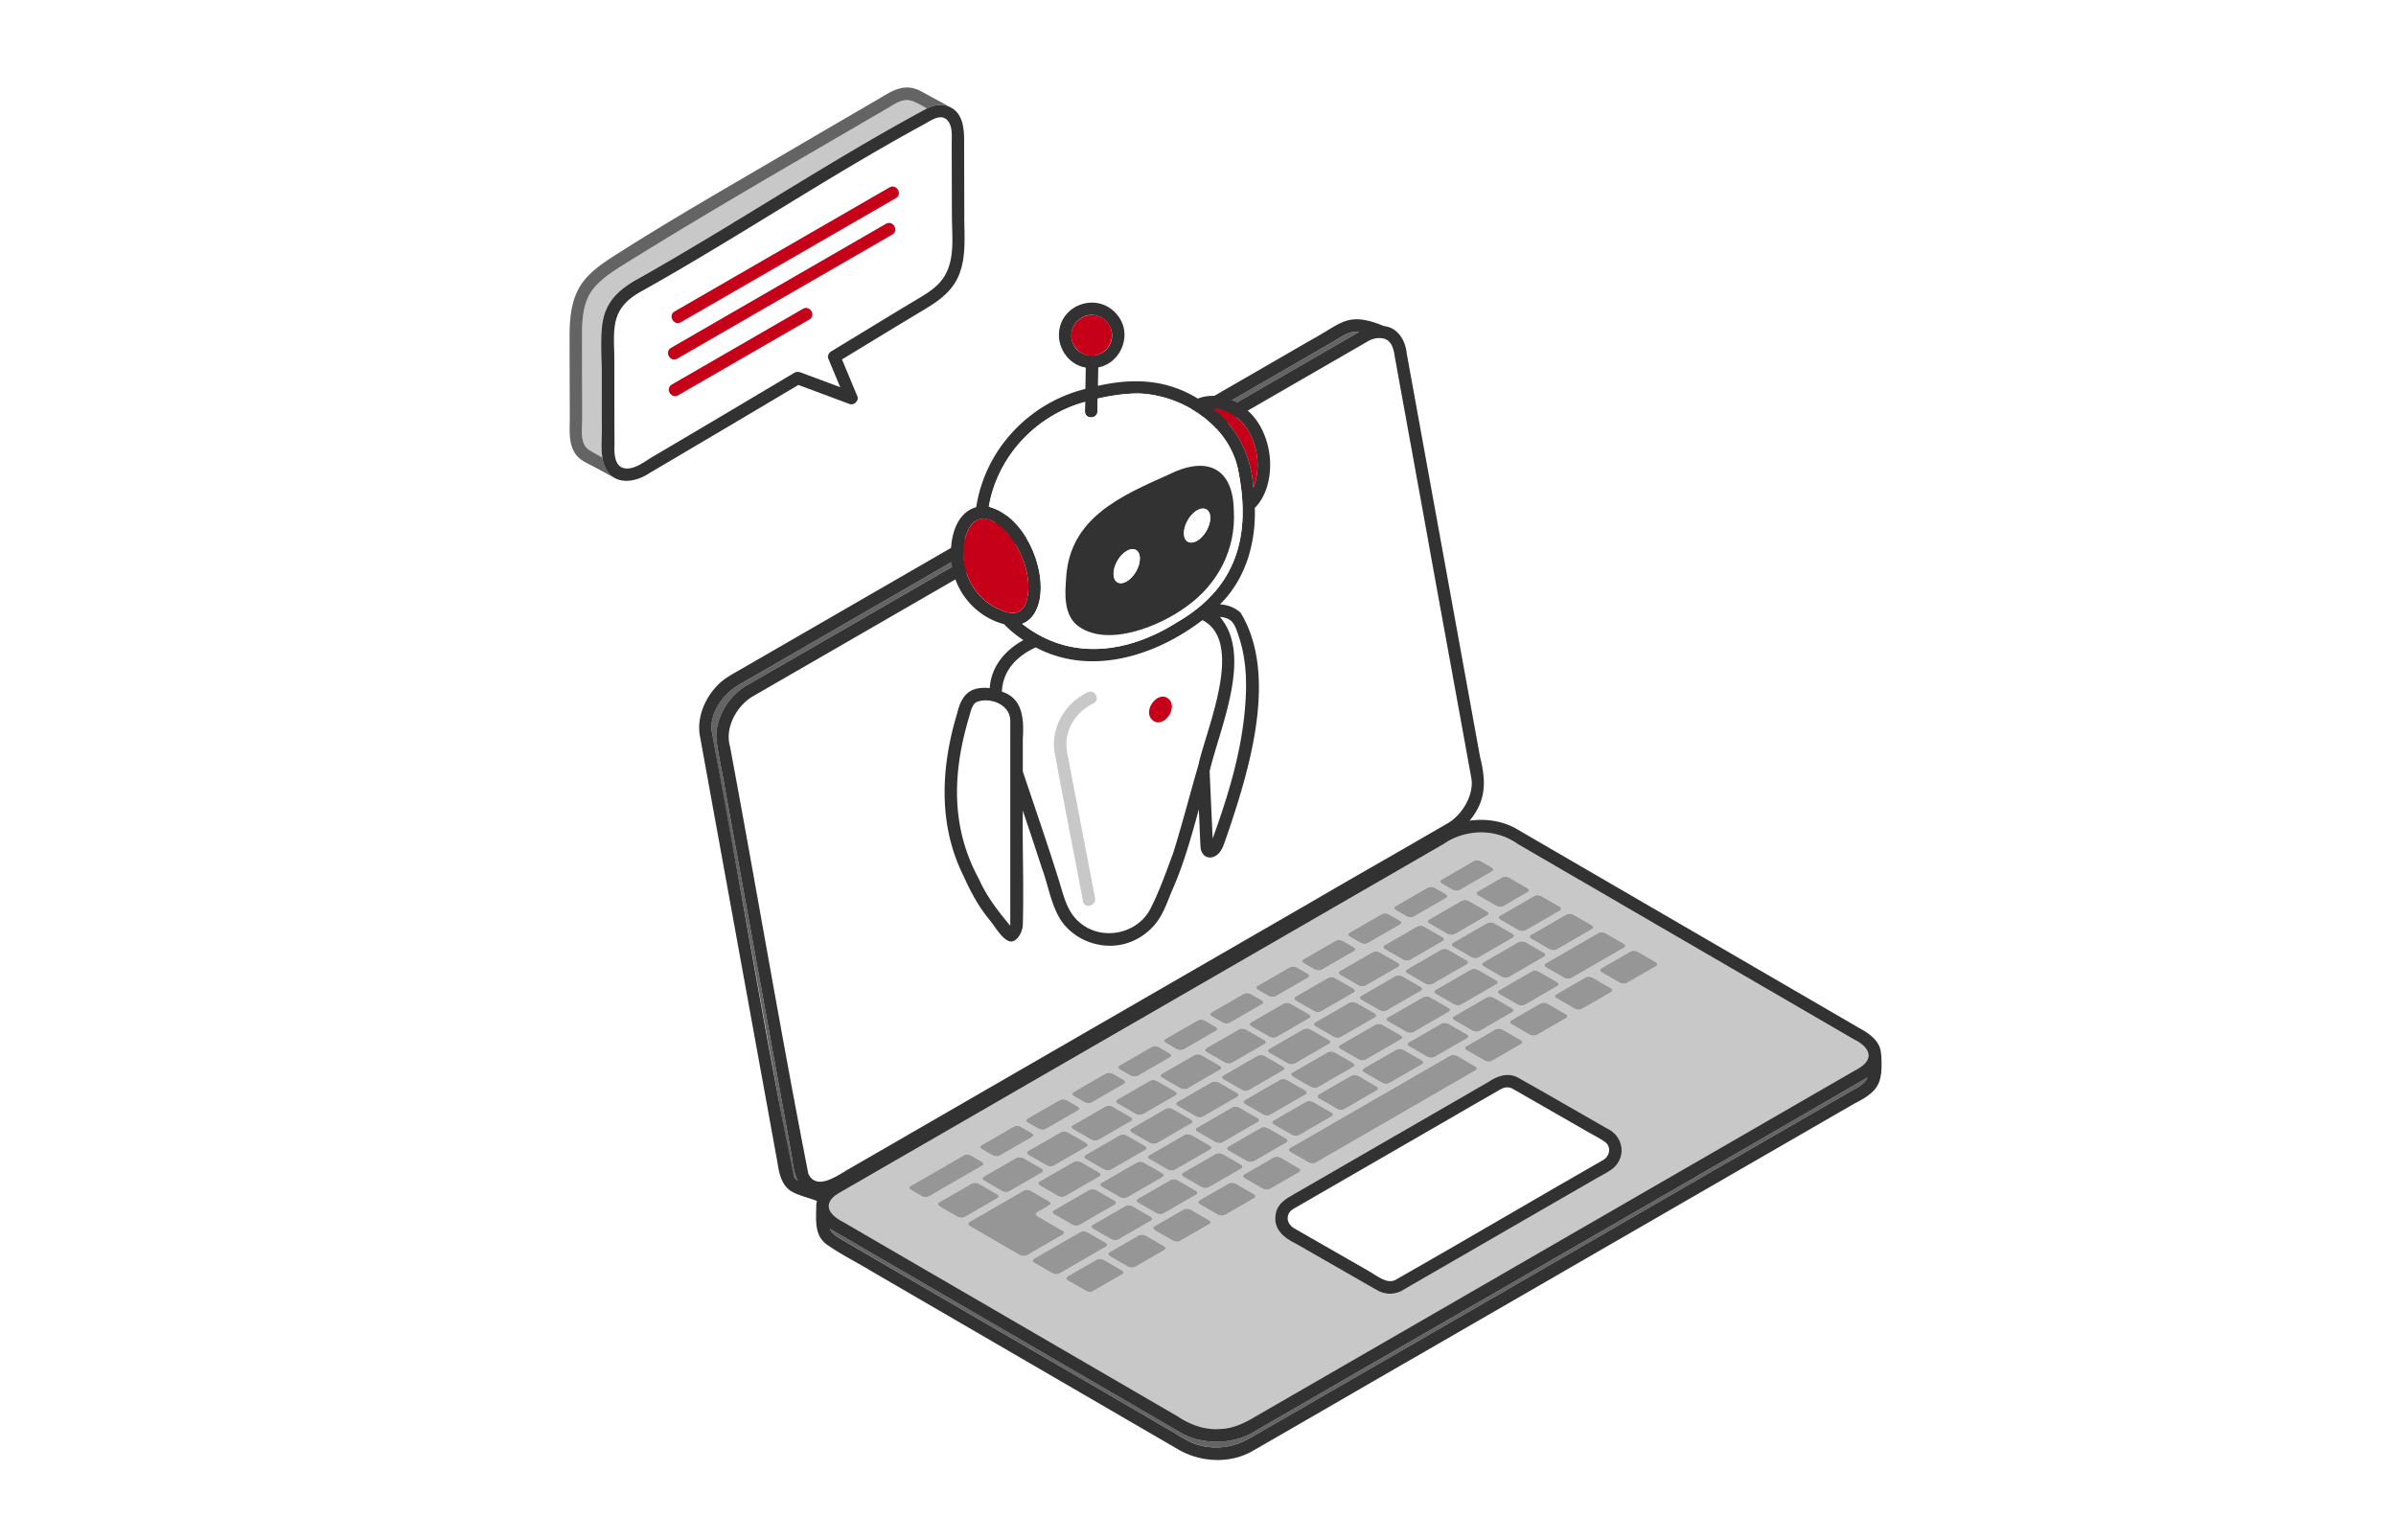 <svg xmlns="http://www.w3.org/2000/svg" width="280" height="180" fill="none" viewBox="0 0 280 180"><path fill="#fff" d="M0 0h280v180H0z"/><g clip-path="url(#a)"><path fill="#646464" d="M93.197 137.909c-.483-.956-.567-2.248-.757-3.288L84.688 91.96c-.31-1.898-.762-3.78-.983-5.686-.084-2.42 1.425-4.89 3.465-6.116l71.649-41.364c-1.146-.195-2.203.677-3.155 1.216L89.338 78.313l-2.956 1.708c-1.916 1.106-3.5 3.328-3.199 5.505 3.075 16.952 6.168 33.904 9.244 50.856.075.598.314 1.292.818 1.611a1 1 0 0 0-.048-.08z"/><path fill="#fff" d="M162.696 40.47c-.16-.38-.46-.694-.841-.858-.283-.155-.071-.018 0 0-.743-.23-1.491-.062-2.146.35-23.935 13.814-47.87 27.638-71.805 41.453-1.911 1.177-3.221 3.713-2.602 5.832 3.107 16.621 5.903 33.351 9.151 49.923.947 2.04 3.394.226 4.664-.509q27.249-15.73 54.49-31.462c5.173-3.022 10.421-5.991 15.607-9.009 1.686-1.009 2.987-3.27 2.739-5.128-3.124-16.85-6.018-33.78-9.262-50.596z"/><path fill="#C8C8C8" d="M171.599 97.42c-1.102.208-1.952.686-2.885 1.226l-8.514 4.916-58.728 33.905q-1.429.822-2.85 1.646c-.531.314-1.106.584-1.487 1.088-.863 1.182.451 2.138 1.416 2.633q20.07 11.661 40.139 23.329c2.368 1.349 5.403 1.048 7.642-.381l69.924-40.369c.611-.367 1.288-.659 1.761-1.204.956-1.15-.301-2.221-1.336-2.708-13.094-7.611-26.187-15.217-39.281-22.828-1.677-1.155-3.788-1.669-5.801-1.248zm-3.142 5.386 3.788-2.186c.208-.12.571-.107.814.035l1.248.721c.239.137.266.35.058.469l-3.788 2.186c-.208.12-.571.106-.814-.035l-1.248-.721c-.239-.138-.266-.35-.058-.469m-6.221 16.58c-.239-.137-.266-.35-.058-.469l4.151-2.394c.208-.119.571-.106.814.035l2.111 1.217c.239.138.265.35.057.469l-4.15 2.394c-.208.12-.571.107-.815-.035zm1.495 2.075-4.15 2.394c-.208.12-.571.106-.815-.035l-2.11-1.217c-.239-.137-.266-.35-.058-.469l4.151-2.394c.208-.119.571-.106.814.035l2.111 1.217c.239.137.265.35.057.469m2.332-5.672-4.027 2.323c-.208.119-.57.106-.814-.036l-2.11-1.217c-.239-.137-.266-.349-.058-.469l4.027-2.323c.208-.119.571-.106.814.036l2.111 1.216c.239.138.265.35.057.47m-5.429 2.632c.239.138.265.35.057.469l-4.026 2.324c-.208.119-.571.106-.815-.036l-2.11-1.217c-.239-.137-.266-.349-.058-.469l4.027-2.323c.208-.119.571-.106.814.036zm-5.368 3.098c.239.137.266.349.058.469l-4.027 2.323c-.208.12-.571.106-.814-.035l-2.111-1.217c-.239-.137-.265-.35-.057-.469l4.026-2.323c.208-.12.571-.107.815.035zm-5.367 3.102c.239.137.265.349.057.469l-4.027 2.323c-.207.119-.57.106-.814-.035l-2.11-1.217c-.239-.137-.266-.35-.058-.469l4.027-2.323c.208-.12.571-.107.814.035zm-5.372 3.097c.239.137.265.35.057.469l-4.026 2.324c-.208.119-.571.106-.815-.036l-2.11-1.217c-.239-.137-.266-.349-.058-.469l4.027-2.323c.208-.119.571-.106.814.035zm-5.368 3.102c.239.137.266.35.058.469l-4.027 2.323c-.208.12-.571.107-.814-.035l-2.111-1.217c-.239-.137-.265-.349-.057-.469l4.026-2.323c.208-.119.571-.106.815.035zm-5.367 3.098c.239.137.265.349.057.469l-4.027 2.323c-.208.119-.57.106-.814-.035l-2.11-1.217c-.239-.138-.266-.35-.058-.469l4.027-2.324c.208-.119.571-.106.814.036zm-.925 1.92c.208-.119.571-.106.814.036l2.111 1.216c.239.138.265.35.057.47l-4.15 2.393c-.208.12-.571.107-.815-.035l-2.11-1.217c-.239-.137-.266-.349-.058-.469zm1.487-.354c-.239-.137-.266-.349-.058-.469l4.151-2.394c.208-.119.571-.106.814.036l2.111 1.216c.239.138.265.35.057.47l-4.15 2.393c-.208.12-.571.107-.815-.035zm5.575-3.217c-.239-.137-.265-.349-.057-.469l4.15-2.394c.208-.119.571-.106.815.036l2.11 1.217c.239.137.266.349.058.469l-4.151 2.393c-.208.12-.571.107-.814-.035zm5.576-3.221c-.239-.137-.266-.35-.058-.469l4.151-2.394c.208-.12.571-.106.814.035l2.111 1.217c.239.137.265.35.057.469l-4.15 2.394c-.208.12-.571.106-.815-.035zm5.58-3.222c-.239-.137-.266-.349-.058-.469l4.151-2.394c.208-.119.571-.106.814.036l2.111 1.217c.239.137.265.349.057.469l-4.15 2.394c-.208.119-.571.106-.815-.036zm2.995 2.098 3.837-2.213c.208-.119.571-.106.814.036l2.111 1.217c.239.137.265.349.057.469l-3.836 2.212c-.208.12-.571.106-.814-.035l-2.111-1.217c-.239-.137-.266-.35-.058-.469m5.337-2.58c-.239-.137-.266-.349-.058-.469l3.837-2.212c.208-.12.571-.107.814.035l2.111 1.217c.239.137.265.349.057.469l-3.836 2.212c-.208.12-.571.107-.814-.035zm5.279-3.044c-.239-.137-.266-.35-.058-.469l3.837-2.213c.208-.119.571-.106.814.036l2.111 1.216c.239.138.265.35.057.469l-3.836 2.213c-.208.119-.571.106-.814-.035zm5.275-3.049c-.239-.137-.266-.35-.058-.469l3.836-2.213c.208-.119.571-.106.815.036l2.11 1.217c.239.137.266.349.058.469l-3.837 2.212c-.208.12-.57.106-.814-.035zm4.916-4.226-4.151 2.394c-.208.119-.571.106-.814-.035l-2.111-1.217c-.239-.138-.265-.35-.057-.469l4.15-2.394c.208-.12.571-.107.814.035l2.111 1.217c.239.137.266.35.058.469m-3.456-2.332-4.027 2.323c-.208.12-.571.106-.814-.035l-2.111-1.217c-.239-.137-.265-.35-.057-.469l4.026-2.323c.208-.12.571-.107.815.035l2.11 1.217c.239.137.266.35.058.469m-2.819-2.704-3.836 2.213c-.208.119-.571.106-.815-.036l-2.11-1.216c-.239-.138-.266-.35-.058-.469l3.837-2.213c.208-.119.57-.106.814.035l2.111 1.217c.238.137.265.35.057.469m-5.261 2.536c.239.137.265.349.057.469l-3.836 2.212c-.208.12-.571.107-.814-.035l-2.111-1.217c-.239-.137-.266-.349-.058-.469l3.837-2.212c.208-.12.571-.107.814.035zm-5.204 3.004c.239.138.265.35.057.469l-3.836 2.213c-.208.119-.571.106-.814-.035l-2.111-1.217c-.239-.137-.265-.35-.057-.469l3.836-2.213c.208-.119.571-.106.814.036zm-5.208 3.009c.239.138.265.35.057.47l-3.836 2.212c-.208.119-.571.106-.814-.035l-2.111-1.217c-.239-.137-.266-.35-.058-.469l3.837-2.213c.208-.119.571-.106.814.036zm-5.204 3.005c.239.137.265.35.057.469l-3.836 2.213c-.208.119-.571.106-.814-.036l-2.111-1.217c-.239-.137-.265-.349-.058-.469l3.837-2.212c.208-.12.571-.106.814.035zm-5.204 3.005c.239.137.266.349.058.469l-3.837 2.212c-.208.12-.571.106-.814-.035l-2.111-1.217c-.239-.137-.265-.35-.057-.469l3.836-2.213c.208-.119.571-.106.814.036zm-5.204 3.004c.239.137.266.35.058.469l-3.837 2.213c-.208.119-.571.106-.814-.036l-2.111-1.217c-.239-.137-.265-.349-.057-.469l3.836-2.212c.208-.12.571-.106.815.035zm-5.208 3.005c.239.137.266.349.058.469l-3.837 2.212c-.208.12-.571.106-.814-.035l-2.111-1.217c-.239-.137-.265-.35-.057-.469l3.836-2.213c.208-.119.571-.106.814.036zm-5.204 3.004c.239.137.266.35.058.469l-3.837 2.213c-.208.119-.571.106-.814-.036l-2.111-1.216c-.239-.138-.265-.35-.057-.469l3.836-2.213c.208-.119.571-.106.815.035zm-5.204 3.005c.239.137.266.349.058.469l-3.836 2.212c-.208.12-.571.107-.815-.035l-2.11-1.217c-.239-.137-.266-.349-.058-.469l3.837-2.212c.207-.12.57-.107.814.035zm-.238 1.527 4.026-2.324c.208-.119.571-.106.814.036l2.111 1.217c.239.137.266.349.058.469l-4.027 2.323c-.208.119-.571.106-.814-.036l-2.111-1.216c-.239-.138-.265-.35-.057-.469m1.668 3.363 4.15-2.394c.208-.12.571-.107.815.035l2.11 1.217c.239.137.266.349.058.469l-4.151 2.394c-.208.119-.571.106-.814-.036l-2.111-1.216c-.239-.138-.265-.35-.057-.469m4.557 1.699 3.837-2.213c.208-.119.571-.106.814.036l2.111 1.217c.239.137.265.349.057.469l-3.836 2.212c-.208.12-.571.106-.814-.035l-2.111-1.217c-.239-.137-.265-.35-.058-.469m5.333-2.576c-.239-.137-.266-.349-.058-.469l3.837-2.212c.208-.12.57-.106.814.035l2.11 1.217c.239.137.266.35.058.469l-3.836 2.213c-.208.119-.571.106-.815-.036zm5.279-3.048c-.239-.138-.266-.35-.058-.47l3.837-2.212c.208-.119.57-.106.814.035l2.111 1.217c.238.137.265.35.057.469l-3.836 2.213c-.208.119-.571.106-.815-.036zm5.279-3.045c-.239-.137-.266-.349-.058-.469l3.837-2.212c.208-.12.57-.107.814.035l2.111 1.217c.238.137.265.349.057.469l-3.836 2.212c-.208.12-.571.107-.815-.035zm5.274-3.049c-.239-.137-.265-.349-.057-.469l3.836-2.212c.208-.12.571-.106.814.035l2.111 1.217c.239.137.266.35.058.469l-3.837 2.213c-.208.119-.571.106-.814-.036zm1.885 2.739 18.709-10.801c.208-.12.571-.106.814.035l2.111 1.217c.239.137.266.35.058.469l-18.709 10.802c-.208.119-.571.106-.814-.036l-2.111-1.217c-.239-.137-.266-.349-.058-.469m20.665-11.425c-.239-.137-.265-.35-.057-.469l3.433-1.982c.208-.12.571-.107.815.035l2.11 1.217c.239.137.266.349.058.469l-3.434 1.982c-.208.12-.571.107-.814-.035zm5.257-3.036c-.239-.137-.266-.349-.058-.469l3.434-1.982c.208-.119.571-.106.814.035l2.111 1.217c.239.137.266.35.058.469l-3.434 1.983c-.208.119-.571.106-.814-.036zm5.252-3.035c-.239-.137-.265-.35-.057-.469l3.434-1.983c.208-.119.571-.106.814.036l2.111 1.217c.239.137.265.349.057.469l-3.434 1.982c-.208.12-.57.106-.814-.035zm.085-1.438-3.837 2.212c-.208.12-.571.107-.814-.035l-2.111-1.217c-.239-.137-.265-.35-.057-.469l3.836-2.213c.208-.119.571-.106.814.036l2.111 1.217c.239.137.265.349.058.469m-5.695-1.04c-.208.119-.571.106-.815-.035l-2.11-1.217c-.239-.138-.266-.35-.058-.469l4.151-2.394c.208-.12.571-.107.814.035l2.111 1.217c.239.137.265.35.057.469zm.486-4.611-4.026 2.323c-.208.12-.571.106-.815-.035l-2.11-1.217c-.239-.137-.266-.35-.058-.469l4.027-2.323c.208-.12.571-.106.814.035l2.111 1.217c.239.137.265.35.057.469m-2.978-2.606-3.836 2.212c-.208.12-.571.106-.814-.035l-2.111-1.217c-.239-.137-.266-.35-.058-.469l3.837-2.213c.208-.119.571-.106.814.036l2.111 1.217c.239.137.265.349.057.469m-10.739-1.071 3.788-2.186c.208-.12.57-.106.814.035l1.248.722c.239.137.265.349.057.469l-3.788 2.186c-.208.119-.57.106-.814-.036l-1.248-.721c-.239-.137-.265-.35-.057-.469m-5.377 3.102 3.788-2.186c.208-.12.571-.106.814.035l1.248.722c.239.137.266.349.058.469l-3.788 2.186c-.208.119-.571.106-.814-.036l-1.248-.721c-.239-.137-.266-.35-.058-.469m-5.376 3.106 3.788-2.186c.208-.119.571-.106.814.036l1.248.721c.239.137.265.349.057.469l-3.787 2.186c-.208.119-.571.106-.815-.035l-1.247-.722c-.239-.137-.266-.349-.058-.469m-5.376 3.102 3.787-2.186c.208-.119.571-.106.815.036l1.248.721c.238.137.265.349.057.469l-3.788 2.186c-.208.119-.571.106-.814-.036l-1.248-.721c-.239-.137-.265-.349-.057-.469m-5.377 3.102 3.788-2.186c.208-.119.571-.106.814.035l1.248.722c.239.137.266.349.058.469l-3.788 2.186c-.208.119-.571.106-.814-.036l-1.248-.721c-.239-.137-.266-.349-.058-.469m-5.376 3.106 3.788-2.186c.208-.119.571-.106.814.036l1.248.721c.239.137.265.35.057.469l-3.788 2.186c-.207.12-.57.106-.814-.035l-1.248-.722c-.239-.137-.265-.349-.057-.469m-5.376 3.102 3.787-2.186c.208-.119.571-.106.815.036l1.247.721c.239.137.266.35.058.469l-3.788 2.186c-.208.12-.571.106-.814-.035l-1.248-.722c-.239-.137-.265-.349-.057-.469m-5.377 3.107 3.788-2.186c.208-.12.571-.106.814.035l1.248.721c.239.138.266.35.058.469l-3.788 2.186c-.208.12-.571.107-.814-.035l-1.248-.721c-.239-.137-.266-.35-.058-.469m-5.376 3.102 3.788-2.186c.208-.12.57-.107.814.035l1.248.721c.239.137.265.35.057.469l-3.788 2.186c-.208.12-.57.107-.814-.035l-1.248-.721c-.239-.138-.265-.35-.057-.469m-5.377 3.106 3.788-2.186c.208-.119.571-.106.814.035l1.248.722c.239.137.266.349.058.469l-3.788 2.186c-.208.119-.571.106-.814-.036l-1.248-.721c-.239-.137-.266-.35-.058-.469m-6.146 5.991c-.208.12-.571.107-.814-.035l-1.248-.721c-.239-.137-.265-.35-.057-.469l6.243-3.602c.208-.12.571-.106.814.035l1.248.721c.239.138.266.35.058.469zm3.367 2.381-2.11-1.217c-.239-.137-.266-.349-.058-.469l3.837-2.212c.208-.12.571-.107.814.035l2.111 1.217c.239.137.265.349.057.469l-3.836 2.212c-.208.12-.571.107-.815-.035m7.288 4.483-4.217-2.434.014-.009-1.699-.982c-.226-.129-.226-.341-.005-.469l6.319-3.651a.9.9 0 0 1 .81 0l2.168 1.252c.226.129.226.341.004.469l-1.371.792c-.222.129-.222.337.004.469l2.934 1.695c.226.128.226.341.004.469l-4.159 2.403a.9.9 0 0 1-.81 0zm3.784 2.115-2.111-1.217c-.239-.137-.265-.35-.057-.469l5.447-3.146c.208-.12.571-.107.814.035l2.111 1.217c.239.137.265.349.057.469l-5.447 3.146c-.208.12-.571.106-.814-.035m8.173.11-3.434 1.983c-.208.119-.571.106-.814-.036l-2.111-1.217c-.239-.137-.265-.349-.057-.469l3.433-1.982c.208-.119.571-.106.815.035l2.11 1.217c.239.137.266.35.058.469m4.907-2.832-3.434 1.983c-.208.119-.57.106-.814-.036l-2.111-1.217c-.239-.137-.265-.349-.057-.469l3.434-1.982c.208-.119.571-.106.814.035l2.111 1.217c.239.137.265.35.057.469m5.257-3.035-3.434 1.982c-.208.12-.571.106-.814-.035l-2.111-1.217c-.239-.137-.265-.35-.057-.469l3.434-1.983c.208-.119.57-.106.814.036l2.111 1.217c.238.137.265.349.057.469m5.257-3.036-3.434 1.983c-.208.119-.571.106-.814-.036l-2.111-1.217c-.239-.137-.265-.349-.057-.469l3.433-1.982c.208-.12.571-.106.815.035l2.11 1.217c.239.137.266.35.058.469m1.009-1.084-2.111-1.217c-.239-.137-.265-.349-.057-.469l3.433-1.982c.208-.12.571-.106.815.035l2.11 1.217c.239.137.266.35.058.469l-3.434 1.983c-.208.119-.571.106-.814-.036m40.701-2.23a8911 8911 0 0 1-24.683 14.248c-.938.443-1.902.288-2.77-.212l-9.305-5.337c-1.518-.73-2.872-1.809-2.43-3.686.279-1.15 1.217-1.646 2.142-2.181l8.558-4.938 14.102-8.142c1.022-.691 2.244-1.151 3.412-.562 3.491 1.942 6.943 3.978 10.421 5.951 2.049.912 2.42 3.549.553 4.859m3.075-25.484 2.111 1.217c.239.137.266.35.058.469l-3.434 1.983c-.208.119-.571.106-.814-.036l-2.111-1.217c-.239-.137-.266-.349-.058-.469l3.434-1.982c.208-.12.571-.106.814.035m-3.748-2.163 2.111 1.216c.239.138.266.35.058.469l-6.182 3.567c-.208.119-.571.106-.814-.035l-2.111-1.217c-.239-.137-.265-.35-.058-.469l6.182-3.567c.208-.119.571-.106.814.036m-3.748-2.164 2.111 1.217c.239.137.266.349.058.469l-4.151 2.394c-.208.119-.571.106-.814-.036l-2.111-1.217c-.239-.137-.265-.349-.057-.469l4.15-2.394c.208-.119.571-.106.814.036m-3.748-2.169 2.111 1.217c.239.137.266.35.058.469l-4.027 2.323c-.208.12-.571.107-.814-.035l-2.111-1.217c-.239-.137-.265-.349-.057-.469l4.026-2.323c.208-.119.571-.106.814.035m-1.637-.942c.239.137.266.349.058.469l-2.872 1.659c-.208.12-.571.107-.814-.035l-2.111-1.217c-.239-.137-.266-.35-.058-.469l2.872-1.659c.208-.12.571-.107.814.035z"/><path fill="#646464" d="M218.247 125.918c-23.921 13.885-47.909 27.66-71.853 41.51-2.473 1.416-5.881 1.443-8.363.031-13.585-7.889-27.165-15.788-40.75-23.682q-.147-.092-.288-.19c.182.442.536.774 1.031 1.075 12.935 7.549 25.909 15.036 38.852 22.576.956.553 1.943 1.257 3.005 1.589 2.11.663 4.314.332 6.195-.757l70.711-40.825c.584-.314 1.252-.748 1.465-1.332z"/><path fill="#323232" d="M219.84 123.32a.8.8 0 0 0-.022-.177c-.071-1.443-1.35-2.354-2.513-2.974l-40.157-23.337c-1.584-.894-3.567-1.182-5.408-.916 1.983-2.38 1.925-4.66 1.217-7.478-2.854-15.714-5.712-31.422-8.566-47.136-.151-1.553-1.08-3.035-2.669-3.194-4.243-1.748-4.88-.341-8.465 1.601L86.475 78.278c-.933.54-1.867 1.026-2.628 1.814-1.456 1.5-2.412 3.717-2.071 5.823 3.03 16.687 6.067 33.374 9.098 50.056.181 1.226.478 2.54 1.593 3.257.924.531 2.013.743 3.004 1.132-.044.173-.075.35-.08.536-.008 1.58-.265 3.403 1.151 4.496 1.726 1.23 3.651 2.159 5.46 3.27l35.693 20.74c2.57 1.495 5.969 1.703 8.611.221 6.345-3.642 12.668-7.328 19.009-10.974 17.134-9.89 34.263-19.784 51.397-29.674 2.894-1.465 3.314-2.407 3.137-5.66zm-3.057 3.929c-23.572 13.607-47.14 27.218-70.712 40.825-1.881 1.089-4.084 1.416-6.195.757-1.062-.332-2.049-1.036-3.005-1.589-12.938-7.54-25.917-15.027-38.851-22.576-.496-.301-.85-.633-1.031-1.075q.14.101.288.19l40.749 23.683c2.487 1.407 5.89 1.38 8.364-.031 23.943-13.851 47.936-27.626 71.853-41.511-.221.588-.872 1.013-1.465 1.332zM92.754 137.453c-3.504-17.209-6.305-34.643-9.571-51.927-.3-2.173 1.288-4.399 3.2-5.505l69.281-40.01c.956-.545 2.014-1.417 3.155-1.218-23.881 13.789-47.767 27.577-71.65 41.365-2.043 1.23-3.548 3.695-3.464 6.116.217 1.907.673 3.787.983 5.686l7.752 42.661c.2 1.071.27 2.403.805 3.372a1.54 1.54 0 0 1-.49-.535zm74.159-74.163c1.677 9.257 3.376 18.519 5.049 27.776.252 1.858-1.049 4.12-2.739 5.129-.545.323-1.093.632-1.642.947-4.642 2.703-9.341 5.358-13.965 8.062-18.161 10.487-36.33 20.974-54.49 31.462-1.27.734-3.721 2.544-4.664.508-3.248-16.576-6.044-33.307-9.15-49.922-.62-2.115.685-4.655 2.601-5.832 23.935-13.815 47.866-27.64 71.805-41.454.65-.412 1.398-.584 2.146-.35-.283-.154-.071-.022 0 0 .854.35 1.022 1.32 1.142 2.133l3.916 21.546zm22.284 42.232c9.16 5.324 18.324 10.647 27.484 15.97 1.026.487 2.305 1.553 1.336 2.708-.473.549-1.159.841-1.77 1.208l-69.915 40.365c-1.19.686-2.358 1.182-3.788 1.239-1.774.124-3.438-.491-4.894-1.464-13.031-7.576-26.067-15.147-39.099-22.723-.97-.495-2.279-1.451-1.416-2.633.38-.5.956-.774 1.487-1.088l2.849-1.646 58.729-33.905 8.514-4.916c2.619-1.783 6.075-1.832 8.686.027 3.934 2.283 7.863 4.571 11.797 6.854z"/><path fill="#969696" d="m168.515 103.275 1.247.721c.239.137.602.155.815.035l3.787-2.186c.208-.119.182-.332-.057-.469l-1.248-.721c-.239-.137-.602-.155-.814-.035l-3.788 2.186c-.208.119-.181.331.058.469m-5.377 3.106 1.248.721c.239.138.602.155.814.036l3.788-2.186c.208-.12.182-.332-.057-.469l-1.248-.722c-.239-.137-.602-.154-.814-.035l-3.788 2.186c-.208.119-.182.332.057.469m-5.376 3.102 1.248.721c.239.137.602.155.814.035l3.788-2.186c.208-.119.181-.332-.058-.469l-1.248-.721c-.239-.137-.601-.155-.814-.035l-3.788 2.186c-.208.119-.181.331.058.469m-5.376 3.106 1.247.721c.239.138.602.155.815.036l3.787-2.186c.208-.12.182-.332-.057-.469l-1.248-.722c-.239-.137-.602-.154-.814-.035l-3.788 2.186c-.208.119-.181.332.058.469m-5.377 3.102 1.248.721c.239.138.602.155.814.036l3.788-2.186c.208-.12.181-.332-.057-.469l-1.248-.721c-.239-.138-.602-.155-.815-.036l-3.787 2.186c-.208.12-.182.332.057.469m-5.376 3.102 1.248.721c.239.138.601.155.814.036l3.788-2.186c.208-.12.181-.332-.058-.469l-1.248-.721c-.239-.138-.602-.155-.814-.036l-3.788 2.186c-.208.12-.181.332.058.469m-5.377 3.107 1.248.721c.239.137.602.155.814.035l3.788-2.186c.208-.119.182-.332-.057-.469l-1.248-.721c-.239-.137-.602-.155-.814-.035l-3.788 2.186c-.208.119-.182.331.057.469m-5.376 3.101 1.248.721c.239.138.602.155.814.036l3.788-2.186c.208-.12.181-.332-.058-.469l-1.247-.721c-.239-.138-.602-.155-.815-.036l-3.787 2.186c-.208.12-.182.332.057.469m-5.376 3.107 1.247.721c.239.137.602.155.815.035l3.787-2.186c.208-.119.182-.332-.057-.469l-1.248-.721c-.239-.137-.602-.155-.814-.035l-3.788 2.186c-.208.119-.181.331.058.469m-5.377 3.102 1.248.721c.239.137.602.155.814.035l3.788-2.186c.208-.119.182-.331-.057-.469l-1.248-.721c-.239-.137-.602-.155-.814-.035l-3.788 2.186c-.208.119-.182.331.057.469m-5.372 3.106 1.248.721c.239.138.602.155.814.036l3.788-2.186c.208-.12.182-.332-.057-.469l-1.248-.721c-.239-.138-.602-.155-.814-.036l-3.788 2.186c-.208.12-.182.332.057.469m-.026 1.451-1.248-.721c-.239-.137-.602-.155-.814-.035l-6.244 3.602c-.208.119-.181.332.058.469l1.247.721c.239.137.602.155.815.035l6.243-3.602c.208-.119.182-.331-.057-.469m59.029-29.254-2.11-1.216c-.239-.138-.602-.155-.815-.036l-3.836 2.213c-.208.119-.182.332.057.469l2.111 1.217c.239.137.602.155.814.035l3.837-2.212c.208-.12.181-.332-.058-.47m1.801-3.977-2.872 1.659c-.208.119-.181.332.058.469l2.111 1.217c.239.137.601.155.814.035l2.872-1.659c.208-.12.181-.332-.058-.469l-2.111-1.217c-.238-.137-.601-.155-.814-.035m-7.005 6.982-2.11-1.217c-.239-.137-.602-.154-.814-.035l-3.837 2.213c-.208.119-.181.331.058.469l2.11 1.217c.239.137.602.154.815.035l3.836-2.213c.208-.119.181-.331-.058-.469m-8.128 1.752-3.837 2.213c-.208.119-.181.332.058.469l2.111 1.217c.238.137.601.155.814.035l3.836-2.212c.208-.12.182-.332-.057-.469l-2.111-1.217c-.239-.137-.602-.155-.814-.036m-5.204 3.005-3.837 2.212c-.207.12-.181.332.058.469l2.111 1.217c.239.137.602.155.814.036l3.836-2.213c.208-.119.182-.332-.057-.469l-2.111-1.217c-.239-.137-.602-.155-.814-.035m-5.204 3.005-3.836 2.212c-.208.12-.182.332.057.469l2.111 1.217c.239.137.602.155.814.036l3.837-2.213c.208-.119.181-.332-.058-.469l-2.111-1.217c-.239-.137-.601-.155-.814-.035m-5.208 3.009-3.837 2.212c-.208.12-.181.332.058.469l2.111 1.217c.239.137.601.155.814.035l3.836-2.212c.208-.12.182-.332-.057-.469l-2.111-1.217c-.239-.137-.602-.155-.814-.035m-5.204 3.004-3.836 2.213c-.208.119-.182.332.057.469l2.111 1.217c.239.137.602.155.814.035l3.837-2.212c.208-.12.181-.332-.058-.469l-2.111-1.217c-.239-.137-.601-.155-.814-.036m-5.204 3.005-3.836 2.212c-.208.12-.182.332.057.469l2.111 1.217c.239.137.602.155.814.036l3.837-2.213c.208-.119.181-.332-.058-.469l-2.11-1.217c-.239-.137-.602-.155-.815-.035m-5.203 3.004-3.837 2.213c-.208.119-.181.332.058.469l2.11 1.217c.239.137.602.155.815.035l3.836-2.212c.208-.12.181-.332-.058-.47l-2.11-1.216c-.239-.138-.602-.155-.814-.036m-5.209 3.005-3.836 2.213c-.208.119-.182.331.057.469l2.111 1.217c.239.137.602.154.814.035l3.837-2.213c.208-.119.181-.331-.058-.469l-2.11-1.216c-.239-.138-.602-.155-.815-.036m52.751-23.187-2.111-1.217c-.239-.137-.602-.155-.814-.035l-4.027 2.323c-.208.119-.181.332.058.469l2.11 1.217c.239.137.602.155.815.035l4.026-2.323c.208-.119.182-.332-.057-.469m-1.399-1.629 2.111 1.217c.239.137.602.155.814.036l4.027-2.323c.208-.12.182-.332-.057-.47l-2.111-1.216c-.239-.138-.602-.155-.814-.036l-4.027 2.323c-.208.12-.182.332.057.469m-3.969 4.731-2.11-1.217c-.239-.137-.602-.155-.815-.035l-4.026 2.323c-.208.119-.182.332.057.469l2.111 1.217c.239.137.602.155.814.035l4.027-2.323c.208-.119.181-.332-.058-.469m-5.367 3.097-2.111-1.217c-.239-.137-.602-.155-.814-.035l-4.027 2.323c-.208.119-.181.332.058.469l2.11 1.217c.239.137.602.155.814.035l4.027-2.323c.208-.119.182-.332-.057-.469m-8.293 1.85-4.027 2.323c-.208.12-.181.332.058.469l2.111 1.217c.239.137.602.155.814.035l4.027-2.323c.208-.119.181-.332-.058-.469l-2.111-1.217c-.239-.137-.601-.155-.814-.035m-5.372 3.098-4.026 2.323c-.208.119-.182.332.057.469l2.111 1.217c.239.137.602.155.814.035l4.027-2.323c.208-.12.181-.332-.058-.469l-2.111-1.217c-.238-.137-.601-.155-.814-.035m-5.367 3.102-4.027 2.323c-.208.119-.181.332.058.469l2.11 1.217c.239.137.602.155.814.035l4.027-2.323c.208-.12.182-.332-.057-.469l-2.111-1.217c-.239-.137-.602-.155-.814-.035m-5.368 3.097-4.027 2.323c-.208.119-.181.332.058.469l2.111 1.217c.239.137.602.155.814.035l4.027-2.323c.208-.119.181-.332-.058-.469l-2.111-1.217c-.239-.137-.601-.155-.814-.035m-5.372 3.102-4.026 2.323c-.208.119-.182.332.057.469l2.111 1.217c.239.137.602.155.814.035l4.027-2.323c.208-.119.181-.332-.058-.469l-2.111-1.217c-.238-.137-.601-.155-.814-.035m-5.367 3.098-4.027 2.323c-.208.119-.181.332.058.469l2.11 1.217c.239.137.602.154.814.035l4.027-2.323c.208-.12.182-.332-.057-.469l-2.111-1.217c-.239-.137-.602-.155-.814-.035m-9.337 5.893 2.111 1.217c.239.137.602.155.814.036l4.027-2.324c.208-.119.181-.331-.058-.469l-2.111-1.217c-.239-.137-.601-.154-.814-.035l-4.027 2.323c-.208.12-.181.332.058.469m58.875-27.222-2.111-1.217c-.239-.137-.602-.155-.814-.036l-4.151 2.394c-.208.12-.181.332.058.469l2.11 1.217c.239.137.602.155.814.036l4.151-2.394c.208-.12.182-.332-.057-.469m-1.438-1.611 2.11 1.217c.239.137.602.155.814.036l4.151-2.394c.208-.12.182-.332-.057-.469l-2.111-1.217c-.239-.138-.602-.155-.814-.036l-4.151 2.394c-.208.12-.181.332.058.469m1.716 3.336 2.111 1.217c.239.137.602.155.814.036l6.182-3.567c.208-.119.182-.332-.057-.469l-2.111-1.217c-.239-.137-.602-.155-.814-.035l-6.182 3.566c-.208.12-.182.332.057.469m-5.854 1.492-2.111-1.217c-.239-.137-.601-.155-.814-.035l-4.15 2.394c-.208.119-.182.332.057.469l2.111 1.217c.239.137.602.154.814.035l4.151-2.394c.208-.119.181-.332-.058-.469m-9.669 6.084 4.151-2.394c.208-.119.182-.332-.057-.469l-2.111-1.217c-.239-.137-.602-.155-.814-.035l-4.151 2.394c-.208.119-.181.332.058.469l2.11 1.217c.239.137.602.155.814.035m-3.597-.863c-.239-.137-.602-.155-.814-.035l-4.151 2.394c-.208.119-.181.332.058.469l2.11 1.217c.239.137.602.154.815.035l4.15-2.394c.208-.119.182-.332-.057-.469zm-7.558 7.302 4.151-2.394c.208-.12.181-.332-.058-.469l-2.111-1.217c-.238-.137-.601-.155-.814-.036l-4.15 2.394c-.208.12-.182.332.057.469l2.111 1.217c.239.137.602.155.814.036m-5.575 3.221 4.15-2.394c.208-.12.182-.332-.057-.469l-2.111-1.217c-.239-.137-.602-.155-.814-.035l-4.151 2.394c-.208.119-.181.331.058.469l2.11 1.216c.239.138.602.155.815.036m-5.576 3.222 4.151-2.394c.208-.12.181-.332-.058-.469l-2.111-1.217c-.238-.138-.601-.155-.814-.036l-4.15 2.394c-.208.12-.182.332.057.469l2.111 1.217c.239.137.602.155.814.036m-5.575 3.216 4.15-2.394c.208-.119.182-.331-.057-.469l-2.111-1.217c-.239-.137-.602-.154-.814-.035l-4.151 2.394c-.208.119-.181.332.058.469l2.11 1.217c.239.137.602.155.815.035m-8.501 1.97 2.111 1.217c.239.137.602.154.814.035l4.151-2.394c.208-.119.181-.332-.058-.469l-2.111-1.217c-.238-.137-.601-.155-.814-.035l-4.15 2.394c-.208.119-.182.332.057.469m-5.575 3.217 2.11 1.216c.239.138.602.155.815.036l4.15-2.394c.208-.12.182-.332-.057-.469l-2.111-1.217c-.239-.137-.602-.155-.814-.035l-4.151 2.393c-.208.12-.181.332.058.47"/><path fill="#969696" d="m124.167 143.834-2.933-1.695c-.226-.128-.226-.34-.005-.469l1.372-.792c.221-.128.221-.336-.005-.469l-2.168-1.252c-.226-.128-.588-.133-.81 0l-6.319 3.651c-.221.128-.221.336.005.469l1.699.982-.013.009 4.217 2.434c.226.128.588.132.81 0l4.159-2.403c.221-.128.221-.336-.004-.469zm-5.381-8.522-3.836 2.212c-.208.119-.181.332.058.469l2.11 1.217c.239.137.602.155.814.035l3.837-2.212c.208-.12.181-.332-.058-.469l-2.11-1.217c-.239-.137-.602-.155-.815-.035m63.163-20.541-2.111-1.217c-.239-.137-.602-.155-.814-.035l-3.836 2.212c-.208.12-.182.332.057.469l2.111 1.217c.239.137.602.155.814.035l3.836-2.212c.208-.12.182-.332-.057-.469m-9.054 5.73 3.837-2.212c.208-.12.181-.332-.058-.469l-2.11-1.217c-.239-.137-.602-.155-.815-.036l-3.836 2.213c-.208.119-.181.332.057.469l2.111 1.217c.239.137.602.155.814.035m-5.279 3.049 3.837-2.212c.208-.12.181-.332-.058-.47l-2.11-1.216c-.239-.138-.602-.155-.815-.036l-3.836 2.213c-.208.119-.182.332.057.469l2.111 1.217c.239.137.602.154.814.035m-5.274 3.044 3.836-2.212c.208-.12.182-.332-.057-.469l-2.111-1.217c-.239-.137-.602-.155-.814-.035l-3.837 2.212c-.208.12-.181.332.058.469l2.111 1.217c.239.137.601.155.814.035m-8.2 1.797 2.111 1.217c.239.137.602.155.814.035l3.837-2.212c.208-.12.181-.332-.058-.469l-2.111-1.217c-.239-.137-.601-.155-.814-.036l-3.836 2.213c-.208.119-.182.332.057.469m-2.354 4.297 3.837-2.213c.208-.119.181-.332-.058-.469l-2.111-1.217c-.239-.137-.601-.155-.814-.035l-3.836 2.212c-.208.12-.182.332.057.469l2.111 1.217c.239.137.602.155.814.036m-5.279 3.049 3.837-2.213c.208-.119.181-.332-.058-.469l-2.111-1.217c-.239-.137-.601-.155-.814-.035l-3.836 2.212c-.208.12-.182.332.057.469l2.111 1.217c.239.137.602.155.814.036m-5.274 3.044 3.836-2.213c.208-.119.181-.331-.058-.469l-2.11-1.216c-.239-.138-.602-.155-.814-.036l-3.837 2.213c-.208.119-.181.332.058.469l2.11 1.217c.239.137.602.154.815.035m-5.279 3.049 3.836-2.213c.208-.119.181-.332-.058-.469l-2.11-1.217c-.239-.137-.602-.155-.814-.035l-3.837 2.212c-.208.12-.181.332.058.47l2.11 1.216c.239.138.602.155.815.036m-8.2 1.791 2.111 1.217c.239.138.602.155.814.036l3.836-2.213c.208-.119.182-.332-.057-.469l-2.111-1.217c-.239-.137-.602-.155-.814-.035l-3.837 2.212c-.207.12-.181.332.058.469m1.434 1.611-2.111-1.217c-.239-.137-.602-.155-.814-.035l-5.447 3.146c-.208.12-.182.332.057.469l2.111 1.217c.239.137.602.155.814.035l5.447-3.146c.208-.119.182-.332-.057-.469m-12.682-5.664-2.111-1.217c-.239-.137-.602-.155-.814-.035l-3.837 2.212c-.208.12-.181.332.058.469l2.11 1.217c.239.137.602.155.815.036l3.836-2.213c.208-.119.182-.332-.057-.469m70.671-25.926 2.111 1.217c.239.137.602.155.814.036l3.434-1.983c.208-.119.181-.332-.058-.469l-2.11-1.217c-.239-.137-.602-.155-.814-.035l-3.434 1.982c-.208.12-.182.332.057.469m-2.332 4.288 3.434-1.982c.208-.12.182-.332-.057-.469l-2.111-1.217c-.239-.137-.602-.155-.814-.035l-3.434 1.982c-.208.119-.182.332.057.469l2.111 1.217c.239.137.602.155.814.035m-5.257 3.036 3.434-1.982c.208-.12.182-.332-.057-.47l-2.111-1.216c-.239-.138-.602-.155-.814-.036l-3.434 1.983c-.208.119-.181.331.057.469l2.111 1.217c.239.137.602.154.814.035m-5.256 3.035 3.433-1.982c.208-.12.182-.332-.057-.469l-2.111-1.217c-.239-.137-.602-.155-.814-.036l-3.434 1.983c-.208.119-.181.332.058.469l2.11 1.217c.239.137.602.155.815.035m-22.559 12.518-2.111-1.217c-.239-.137-.602-.154-.814-.035l-3.434 1.982c-.208.12-.181.332.058.47l2.11 1.216c.239.138.602.155.815.036l3.433-1.983c.208-.119.182-.331-.057-.469m-5.253 3.036-2.11-1.217c-.239-.137-.602-.155-.815-.035l-3.433 1.982c-.208.12-.182.332.057.469l2.111 1.217c.239.137.602.155.814.035l3.434-1.982c.208-.119.181-.332-.058-.469m-5.256 3.036-2.111-1.217c-.239-.137-.602-.155-.814-.036l-3.434 1.983c-.208.119-.182.332.057.469l2.111 1.217c.239.137.602.155.814.035l3.434-1.982c.208-.12.181-.332-.057-.469m-5.257 3.035-2.111-1.217c-.239-.137-.602-.154-.814-.035l-3.434 1.982c-.208.12-.182.332.057.469l2.111 1.217c.239.138.602.155.814.036l3.434-1.983c.208-.119.182-.332-.057-.469m-4.912 2.832-2.111-1.217c-.239-.137-.602-.154-.814-.035l-3.434 1.982c-.208.12-.181.332.058.469l2.11 1.217c.239.138.602.155.815.036l3.433-1.983c.208-.119.182-.332-.057-.469m19.713-13.814 2.111 1.216c.239.138.602.155.814.036l18.709-10.802c.208-.119.181-.332-.057-.469l-2.111-1.217c-.239-.137-.602-.154-.814-.035l-18.709 10.801c-.208.12-.182.332.057.47"/><path fill="#fff" d="M187.693 133.555c-3.576-2.204-7.319-4.195-10.952-6.333-.509-.261-.974-.146-1.434.111-2.226 1.261-4.434 2.562-6.651 3.841l-10.509 6.067c-2.261 1.305-4.527 2.61-6.788 3.92-.279.16-.544.31-.713.602-.402.708-.035 1.425.607 1.797 1.225.716 2.464 1.411 3.699 2.119 1.699.974 3.398 1.952 5.102 2.925.836.478 2.022 1.496 3.009.987 5.407-3.022 10.709-6.244 16.103-9.297 2.548-1.469 5.097-2.943 7.646-4.412.195-.11.394-.217.584-.336.695-.429.921-1.376.301-1.996z"/><path fill="#323232" d="M187.741 131.851c-3.478-1.973-6.929-4.009-10.421-5.952-1.172-.584-2.389-.132-3.411.562-4.7 2.713-9.403 5.43-14.103 8.142l-8.558 4.939c-.925.535-1.863 1.031-2.141 2.181-.438 1.881.902 2.952 2.429 3.686l9.306 5.337c1.04.637 2.301.624 3.314-.093q11.242-6.492 22.483-12.979c.549-.318 1.133-.606 1.655-.964 1.859-1.306 1.505-3.947-.553-4.859m-.354 3.699c-8.128 4.647-16.195 9.421-24.328 14.045-.992.505-2.177-.509-3.009-.986q-2.549-1.46-5.102-2.925c-1.231-.708-2.47-1.403-3.7-2.12-.641-.376-1.009-1.093-.606-1.796.168-.293.434-.443.713-.602l6.787-3.921c3.505-2.022 7.005-4.044 10.51-6.067 2.217-1.278 4.425-2.575 6.651-3.84.455-.261.924-.372 1.433-.111l8.063 4.624c.947.589 2 1.049 2.889 1.708.62.62.394 1.562-.301 1.996z"/><path fill="#C8C8C8" d="M108.321 12.677c-1.964-1.115-2.38-1.43-4.407-.141-10.553 6.168-21.174 12.24-31.541 18.713-1.058.686-2.129 1.43-2.947 2.398-1.292 1.536-1.399 3.624-1.407 5.545q.001 2.29.008 4.58c.005 1.686.014 3.372.018 5.053 0 1.137-.345 3.022.783 3.748.5.319 1.027.61 1.558.89-.15-.96-.075-2.01-.058-2.921a655 655 0 0 0-.062-10.297c-.212-3.775 1-5.841 4.266-7.646 11.395-6.417 22.262-13.731 33.785-19.922z"/><path fill="#646464" d="M71.7 55.772c-.819-.544-1.168-1.38-1.314-2.31a23 23 0 0 1-1.558-.89c-1.128-.72-.779-2.61-.783-3.747-.004-1.686-.013-3.372-.018-5.053q-.007-2.29-.008-4.58c.004-1.916.11-4.01 1.407-5.545.818-.969 1.885-1.712 2.947-2.398 10.367-6.474 20.987-12.545 31.541-18.714 2.005-1.27 2.425-.99 4.407.142-.075.035-.146.07-.216.115.951-.535 2.035-.779 3.044-.208-1.155-.646-2.323-1.265-3.487-1.903-.858-.469-1.726-.593-2.681-.296-.921.287-1.753.858-2.58 1.34a2562 2562 0 0 0-10.633 6.205c-6.63 3.89-13.324 7.708-19.802 11.845-1.244.792-2.514 1.638-3.492 2.748-1.641 1.863-1.903 4.275-1.911 6.669 0 3.181.017 6.358.026 9.54.005 1.535-.234 3.367.89 4.602.522.57 1.336.894 2.004 1.252.819.434 1.62.903 2.443 1.314q-.113-.058-.222-.128z"/><path fill="#646464" d="M101.976 16.226c-.381.216-.757.438-1.133.655.376-.217.757-.439 1.133-.655M70.328 50.542c0-1.832-.008-3.66-.008-5.492q.001 2.746.008 5.492m26.781-31.457c.69-.412 1.38-.832 2.07-1.24-.699.403-1.38.828-2.07 1.24M70.32 43.311a79 79 0 0 0-.05-3.062c-.039 1.018.045 2.053.05 3.062M80.767 29c.633-.37 1.257-.751 1.88-1.127q-1.56.937-3.132 1.854c.416-.244.832-.483 1.248-.726zm23.09-13.845c.327-.186.65-.372.977-.553-.327.181-.65.371-.977.553M86.409 25.603q-.651.398-1.301.792c.433-.266.867-.527 1.3-.793"/><path fill="#fff" d="M110.37 32.267c1.23-2.036.868-4.704.859-6.966 0-1.367-.009-2.738-.014-4.106 0-1.447-.008-2.898-.013-4.345 0-.863.142-1.992-.451-2.722-.744-.92-1.89-.084-2.651.332-10.08 5.452-19.625 11.806-29.55 17.528-1.93 1.217-4.186 2.057-5.761 3.752-1.28 1.509-1.031 3.646-1.018 5.491.018 2.82.009 5.642.018 8.461.062 1.31-.111 2.65.11 3.943.695 2.27 3.173.53 4.416-.283 5.523-3.244 11.028-6.527 16.532-9.797.38-.173.629-.053.978.08l4.35 1.619c-.465-1.12-.934-2.235-1.398-3.354-.124-.297.088-.673.336-.823 3.279-1.992 6.544-3.996 9.837-5.965 1.283-.766 2.615-1.527 3.411-2.841zM94.577 37.35 79.25 46.2c-.814.469-1.549-.792-.739-1.261l15.328-8.85c.815-.47 1.55.792.74 1.26m9.691-9.934c-8.372 4.832-16.744 9.668-25.12 14.5-.815.47-1.55-.792-.74-1.26 8.373-4.837 16.75-9.67 25.121-14.501.814-.47 1.549.792.739 1.26m.425-4.257q-12.557 7.253-25.12 14.5c-.815.47-1.55-.791-.74-1.26 8.372-4.833 16.749-9.67 25.121-14.501.814-.47 1.549.792.739 1.26"/><path fill="#323232" d="M112.693 25.298a5294 5294 0 0 1-.022-7.97c0-1.633.129-3.85-1.522-4.743-1.022-.571-2.102-.324-3.062.216-11.43 6.173-22.231 13.426-33.55 19.802-5.032 2.753-4.244 5.735-4.218 10.709.01 2.288 0 4.575.014 6.863 0 1.058-.115 2.19.053 3.292.478 3.129 3.27 3.337 5.58 1.783a4243 4243 0 0 0 17.333-10.26q3 1.114 6 2.234c.487.182 1.106-.398.898-.898q-.902-2.156-1.8-4.319c3.097-1.88 6.185-3.77 9.292-5.633 1.394-.832 2.761-1.677 3.717-3.026 1.632-2.315 1.287-5.372 1.278-8.04zM99.525 39.612l-2.399 1.46c-.248.151-.46.527-.336.824.464 1.12.933 2.234 1.398 3.354q-2.178-.81-4.35-1.62c-.35-.128-.597-.252-.977-.08-5.505 3.27-11.01 6.554-16.532 9.798-.912.535-1.925 1.376-3 1.407-1.545.044-1.58-1.753-1.514-2.89-.03-3.544-.009-7.089-.03-10.633-.142-3.54-.05-5.46 3.344-7.28 11.147-6.243 21.754-13.398 32.989-19.496.761-.42 1.907-1.256 2.65-.332.589.73.447 1.859.452 2.722q.007 4.229.022 8.452c.009 2.26.372 4.933-.859 6.965-.796 1.318-2.128 2.075-3.411 2.84-2.487 1.487-4.961 3-7.434 4.505z"/><path fill="#C50018" d="M103.954 21.899c-8.372 4.836-16.749 9.668-25.12 14.5-.815.47-.08 1.73.738 1.262 8.372-4.833 16.749-9.67 25.121-14.501.814-.47.08-1.73-.739-1.261m-.42 4.257-25.121 14.5c-.814.47-.08 1.73.739 1.261q12.557-7.25 25.121-14.5c.814-.47.079-1.73-.739-1.261m-9.696 9.934L78.51 44.94c-.814.469-.08 1.73.74 1.26l15.327-8.85c.815-.468.08-1.73-.739-1.26"/><path fill="#fff" d="M144.73 74.29c-.186-.574-.376-1.198-.787-1.654-.341-.336-.885-.5-1.381-.531 3.872 4.496 0 12.952-1.204 18.04.12 2.62.235 5.24.354 7.864 2.523-7.107 5.395-16.284 3.018-23.714z"/><path fill="#fff" d="M140.044 89.416c.89-4.142 5.483-14.36.474-16.948-5.461 4.186-13.041 6.606-19.475 3.19-2.181.978-3.863 2.7-3.96 5.173 2.531.81 2.575 3.359 2.443 5.58v3.743c1.407 4.204 2.858 8.39 4.186 12.621.593 1.893.96 3.894 2.632 5.172 2.505 1.978 6.412 1.222 7.996-1.557 2.735-5.337 4.032-11.249 5.704-16.979zm-15.306-1.337c1.071 5.624 2.16 11.249 3.235 16.873.177.92-1.23 1.309-1.407.389-1.093-5.828-2.275-11.646-3.332-17.479-.43-2.876 1.265-5.7 3.845-6.938.827-.447 1.562.814.739 1.261-2.248 1.093-3.602 3.39-3.075 5.899zm11.979-4.628c-.567 1.22-2.346 1.411-2.43-.186.022-.859.664-1.788 1.567-1.85 1.079-.009 1.323 1.24.863 2.036m-18.254 25.191s.009.009.009.013c.07.096.035-.026-.013-.017z"/><path fill="#fff" d="M118.065 86.305c-.04-1.319.345-3.137-1.026-3.907-.863-.456-1.965-.775-2.903-.35-.536.248-.713 1.168-.867 1.69-.284.992-.54 1.992-.757 3.005-1.292 5.558-.828 10.974 1.903 16.032.885 2.013 2.243 3.752 3.65 5.429z"/><path fill="#C50018" d="M136.646 81.747c-.996-.978-2.394.403-2.359 1.518-.039.748.708 1.371 1.425 1.097.969-.336 1.655-1.765.934-2.615"/><path fill="#C8C8C8" d="M127.814 82.185c.827-.447.088-1.708-.739-1.261-2.585 1.239-4.279 4.062-3.846 6.938 1.062 5.833 2.239 11.651 3.332 17.479.177.921 1.584.531 1.407-.389-1.075-5.624-2.163-11.249-3.234-16.873-.527-2.504.827-4.805 3.075-5.898z"/><path fill="#C50018" d="M141.646 47.719c2.974 2.239 4.584 5.558 4.823 9.279 1.483-3.624-.433-9.098-4.823-9.28"/><path fill="#323232" d="M147.146 49.6c-1.38-2.324-4.473-4.08-7.164-3.014-3.672-2.266-7.558-2.42-11.677-1.491l.04-2.155c2.632-.5 3.969-3.744 2.376-5.934-2.328-3.226-7.363-1.337-6.947 2.615.221 1.637 1.433 3.067 3.11 3.337-.013.831-.031 1.663-.044 2.495-6.598 1.642-11.722 7.085-12.757 13.82-2.779.787-3.248 4.593-2.815 6.987.536 3.194 2.921 5.867 6.063 6.686.672.712 1.451 1.323 2.265 1.867-2.071 1.129-3.774 3.044-3.934 5.607-2.34-.23-3.292.805-3.801 2.929-1.902 6.27-2.261 13 .726 19.001.841 1.88 1.823 3.721 3.168 5.297.549.716 1.146 1.747 1.93 2.239 1.013.637 1.805-.921 1.841-1.726.132-4.469-.054-8.956 0-13.425.761 2.247 1.513 4.5 2.243 6.761.752 2.018 1.044 4.239 2.221 6.075 1.85 2.713 5.638 3.757 8.598 2.31a6.96 6.96 0 0 0 2.823-2.438c.664-.996 1.067-2.19 1.527-3.292 1.376-3.076 2.27-6.319 3.159-9.558.076 1.465.111 2.934.199 4.398.071 1.027.961 1.593 1.868.965.677-.47.88-1.363 1.15-2.093 2.593-7.576 6.147-18.895 1.664-26.254a.8.8 0 0 0-.155-.128c-.593-.504-1.433-.81-2.257-.845 2.987-2.938 4.209-7.15 4.071-11.28.598-.58 1.018-1.34 1.319-2.137.859-2.464.536-5.376-.805-7.615zm-1.575 32.006c-.292 5.646-1.938 11.115-3.859 16.399-.119-2.62-.234-5.24-.354-7.864 1.195-5.084 5.076-13.54 1.204-18.04.496.03 1.04.194 1.381.53.411.456.601 1.08.787 1.656.815 2.345.983 4.85.841 7.314zm-8.496 18.164c-.836 2.23-1.628 4.518-2.735 6.624-1.584 2.775-5.491 3.536-7.996 1.558-1.672-1.274-2.035-3.279-2.632-5.173-1.328-4.23-2.779-8.416-4.186-12.62v-3.744c.132-2.22.088-4.774-2.443-5.58.097-2.477 1.783-4.194 3.96-5.172 6.434 3.416 14.01.995 19.475-3.19 5 2.579.416 12.8-.474 16.947-1.004 3.447-1.894 6.93-2.969 10.355zm-18.598 8.886q-.001-.007-.009-.014c.049-.009.084.115.013.018zm-.412-.456c-1.402-1.677-2.761-3.421-3.65-5.43-3.346-6.133-3.107-12.51-1.146-19.036.154-.522.331-1.443.867-1.69 1.571-.615 3.92.296 3.925 2.194.004 7.983 0 15.979 0 23.962zm19.515-35.493c-5.722 3.633-12.528 4.62-18.13.195 1.168-.439 1.775-1.567 2.027-2.744.801-3.934-1.832-9.859-5.925-10.939 1.004-5.885 5.518-10.695 11.257-12.252-.009.371-.013.739-.022 1.11-.018.938 1.442.938 1.46 0l.027-1.495c1.522-.354 3.106-.584 4.673-.602 5.137.12 10.646 3.655 11.726 8.885 1.562 7.633-.089 13.78-7.093 17.842m-24.909-9.195c.766-4.293 3.699-3.257 5.638-.434 1.296 1.867 2.199 4.403 1.761 6.695-.345 2.062-1.699 2.221-3.376 1.407-2.912-1.274-4.554-4.558-4.023-7.664zm33.869-6.687c-.022.058-.049.115-.071.173-.239-3.721-1.849-7.04-4.823-9.28 4.328.182 6.239 5.492 4.894 9.107m-19.961-19.793c1.956-.938 4.08 1.204 3.159 3.147-1.004 2.177-4.252 1.655-4.531-.713-.079-1.053.412-1.96 1.372-2.434"/><path fill="#fff" d="M144.677 54.87c-1.08-5.23-6.589-8.766-11.726-8.886-1.567.018-3.151.253-4.673.602l-.026 1.496c-.018.938-1.478.938-1.461 0l.022-1.11c-5.739 1.557-10.252 6.367-11.257 12.252 4.093 1.08 6.722 7 5.925 10.939-.252 1.177-.854 2.305-2.026 2.743 5.606 4.43 12.407 3.438 18.129-.195 7.009-4.066 8.655-10.204 7.093-17.841m-1.531 10.655c-1.991 4.337-6.385 7.253-10.93 8.359-2.031.469-4.805.637-6.46-.898-1.429-1.328-1.319-3.545-1.177-5.32.358-7.119 6.385-9.694 12.058-12.225 7.916-3.952 8.775 4.566 6.509 10.089z"/><path fill="#323232" d="M144.186 59.64c-.093-5.062-3.252-6.35-7.545-4.204-5.672 2.531-11.704 5.107-12.058 12.226-.137 1.775-.252 3.992 1.177 5.32 3.403 2.853 9.771.22 12.886-2.09 3.682-2.61 5.814-6.716 5.54-11.256zm-5.832 2.673c0-.983.69-2.177 1.54-2.669.849-.49 1.54-.093 1.54.89 0 .982-.691 2.177-1.54 2.668s-1.54.093-1.54-.89m-6.686 5.637c-.85.491-1.54.093-1.54-.89 0-.982.69-2.176 1.54-2.668.849-.49 1.54-.093 1.54.89 0 .982-.691 2.177-1.54 2.668"/><path fill="#fff" d="M131.668 64.392c-.85.491-1.54 1.686-1.54 2.668s.69 1.38 1.54.89c.849-.492 1.54-1.686 1.54-2.669 0-.982-.691-1.38-1.54-.889m9.766-3.859c0-.982-.691-1.38-1.54-.889s-1.54 1.686-1.54 2.668.69 1.38 1.54.89c.849-.491 1.54-1.686 1.54-2.669"/><path fill="#C50018" d="M127.327 41.56c2.186.225 3.496-2.461 1.933-4.04-1.584-1.603-4.292-.27-4.053 1.942.08 1.044 1.071 2.022 2.12 2.097m-10.633 29.617c1.677.814 3.031.654 3.376-1.407.438-2.293-.465-4.828-1.761-6.696-.81-1.168-2.819-3.318-4.381-2.132-.77.584-1.093 1.659-1.257 2.566-.531 3.11 1.111 6.39 4.023 7.664z"/></g><defs><clipPath id="a"><path fill="#fff" d="M52 2h177v177H52z"/></clipPath></defs></svg>